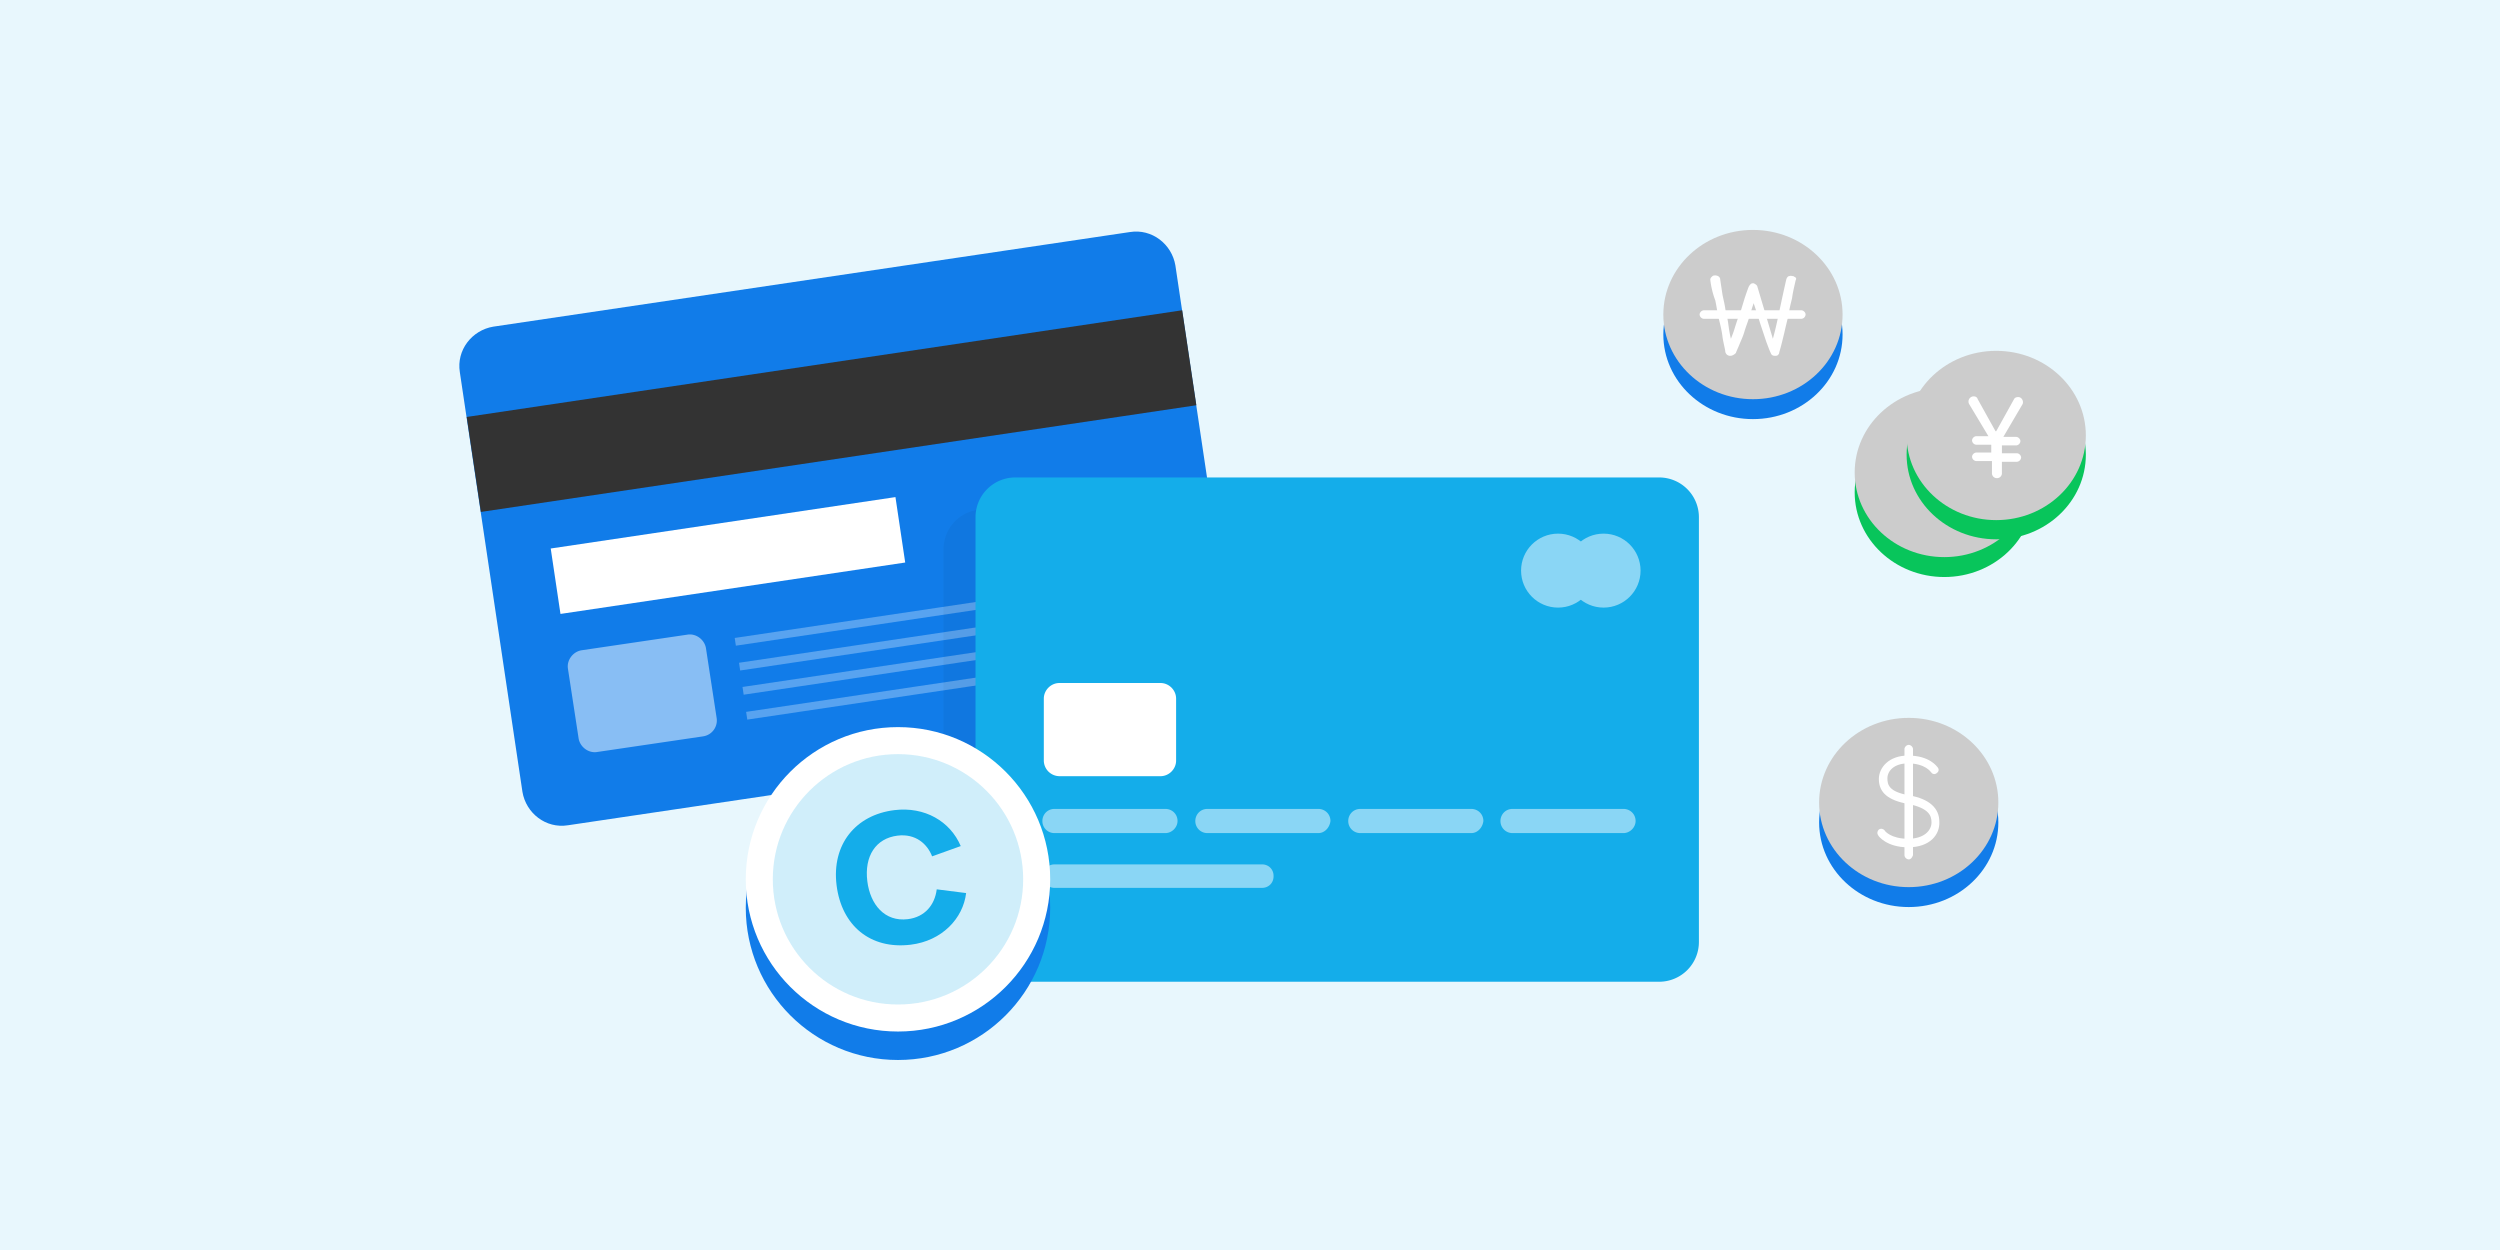 <svg width="242" height="121" viewBox="0 0 242 121" xmlns="http://www.w3.org/2000/svg" xmlns:xlink="http://www.w3.org/1999/xlink">
    <defs>
        <path d="m72.138 48.315-61.624 9.157c-2.134.344-4.062-1.17-4.406-3.236L.048 13.613C-.294 11.478 1.22 9.55 3.286 9.206L64.908.05c2.134-.344 4.062 1.17 4.407 3.236l6.059 40.623c.275 2.134-1.17 4.062-3.236 4.407z" id="hg22tcbm2a"/>
    </defs>
    <g fill="none" fill-rule="evenodd">
        <path fill="#FFF" fill-rule="nonzero" d="M0 0h242v121H0z"/>
        <path fill="#14ADEA" fill-rule="nonzero" opacity=".1" d="M0 0h242v121H0z"/>
        <g fill-rule="nonzero">
            <path d="m116.601 70.728-61.623 9.158c-2.134.344-4.062-1.17-4.406-3.236l-6.06-40.623c-.344-2.135 1.171-4.063 3.237-4.407l61.623-9.157c2.134-.345 4.062 1.17 4.406 3.236l6.06 40.623c.275 2.134-1.171 4.062-3.237 4.406z" fill="#117CE9"/>
            <path fill="#333" d="m45.177 40.362 69.26-10.329 1.37 9.194-69.26 10.329z"/>
            <path fill="#FFF" d="m53.31 53.095 33.37-4.977.944 6.334-33.37 4.976z"/>
            <path d="m68.06 71.28-10.259 1.514c-.826.138-1.652-.482-1.79-1.308l-1.033-6.748c-.137-.826.482-1.652 1.309-1.79l10.259-1.515c.826-.137 1.652.482 1.79 1.308l1.033 6.748a1.554 1.554 0 0 1-1.309 1.79z" fill="#FFF" opacity=".5"/>
            <g opacity=".3" fill="#FFF">
                <path d="m71.12 61.754 40.86-6.094.112.75-40.86 6.093zM71.537 64.155l40.861-6.094.112.75-40.862 6.093zM71.876 66.498l40.861-6.094.112.75-40.862 6.093zM72.225 68.909l40.861-6.094.112.75-40.861 6.093z"/>
            </g>
        </g>
        <g transform="translate(44.464 22.414)">
            <mask id="x5xkvv4uab" fill="#fff">
                <use xlink:href="#hg22tcbm2a"/>
            </mask>
            <path d="M113.036 75.718H50.724a3.85 3.85 0 0 1-3.855-3.856V30.757a3.85 3.85 0 0 1 3.855-3.856h62.312a3.85 3.85 0 0 1 3.856 3.856v41.105a3.85 3.85 0 0 1-3.856 3.856z" fill="#000" fill-rule="nonzero" opacity=".2" mask="url(#x5xkvv4uab)"/>
        </g>
        <g fill-rule="nonzero">
            <path d="M160.598 95.033H98.287a3.85 3.85 0 0 1-3.856-3.855V50.073a3.85 3.85 0 0 1 3.856-3.856h62.311a3.85 3.85 0 0 1 3.856 3.856v41.105a3.85 3.85 0 0 1-3.856 3.855z" fill="#14ADEA"/>
            <path d="M112.333 75.135h-9.778a1.528 1.528 0 0 1-1.514-1.515v-5.99c0-.826.688-1.515 1.514-1.515h9.778c.826 0 1.514.689 1.514 1.515v5.99c0 .826-.688 1.515-1.514 1.515z" fill="#FFF"/>
            <g fill="#FFF" opacity=".5">
                <path d="M112.814 80.643h-10.74a1.16 1.16 0 0 1-1.171-1.17c0-.62.482-1.17 1.17-1.17h10.741c.62 0 1.171.481 1.171 1.17 0 .62-.55 1.17-1.17 1.17zM122.178 85.945h-20.105c-.62 0-1.101-.482-1.101-1.102v-.069c0-.62.482-1.101 1.101-1.101h20.105c.62 0 1.102.482 1.102 1.101v.07c0 .619-.482 1.1-1.102 1.1zM127.618 80.643h-10.741a1.16 1.16 0 0 1-1.17-1.17c0-.62.481-1.17 1.17-1.17h10.74c.62 0 1.171.481 1.171 1.17-.069.62-.55 1.17-1.17 1.17zM142.421 80.643h-10.74a1.16 1.16 0 0 1-1.171-1.17c0-.62.482-1.17 1.17-1.17h10.741c.62 0 1.17.481 1.17 1.17-.068.62-.55 1.17-1.17 1.17zM157.155 80.643h-10.74a1.16 1.16 0 0 1-1.171-1.17c0-.62.482-1.17 1.17-1.17h10.741c.62 0 1.171.481 1.171 1.17 0 .62-.55 1.17-1.17 1.17z"/>
            </g>
            <g transform="translate(147.24 51.656)" fill="#FFF" opacity=".5">
                <circle cx="3.58" cy="3.58" r="3.58"/>
                <circle cx="7.987" cy="3.58" r="3.58"/>
            </g>
        </g>
        <g fill-rule="nonzero">
            <g transform="translate(161.011 22.256)">
                <ellipse fill="#117CE9" cx="8.675" cy="10.121" rx="8.675" ry="8.193"/>
                <ellipse fill="#CCC" cx="8.675" cy="8.193" rx="8.675" ry="8.193"/>
                <g fill="#FFF">
                    <path d="M13.357 8.607H3.925a.444.444 0 0 1-.414-.414c0-.206.207-.413.414-.413h9.432c.207 0 .414.207.414.413a.444.444 0 0 1-.414.414z"/>
                    <path d="M4.544 4.82c0-.138.07-.207.138-.276.069-.069.138-.137.275-.137a.62.62 0 0 1 .345.068.379.379 0 0 1 .206.345c.07.482.138.895.207 1.377.069.413.206.895.275 1.377.069.482.207.895.276 1.377.068.482.137 1.033.275 1.583.138-.344.275-.688.413-1.17.138-.413.276-.895.482-1.308.138-.482.275-.895.413-1.377.138-.413.276-.827.413-1.17.07-.139.138-.207.207-.276.069-.07.206-.07.275-.07.138.07.276.139.345.276l1.514 5.095c.276-.963.482-1.996.689-2.96.206-.964.413-1.928.62-2.823.068-.138.137-.276.275-.276.138-.068.275 0 .413 0 .069.07.138.07.207.138.068.069.068.138 0 .276-.138.62-.276 1.17-.345 1.72-.137.552-.275 1.102-.344 1.653-.138.551-.275 1.102-.413 1.722-.138.55-.275 1.17-.482 1.859 0 .137-.069.206-.138.275-.069.069-.206.069-.275.069-.207 0-.344-.069-.413-.276-.138-.275-.276-.688-.413-1.032l-.413-1.24c-.138-.413-.276-.826-.414-1.308l-.413-1.24c-.137.414-.275.827-.413 1.309-.138.482-.344.964-.482 1.446s-.344.895-.482 1.24c-.137.344-.275.619-.344.825a.95.95 0 0 1-.275.207c-.138.069-.207.069-.345.069a.522.522 0 0 1-.275-.138.526.526 0 0 1-.138-.344c-.069-.413-.206-.895-.275-1.446-.07-.55-.207-1.102-.345-1.652-.137-.551-.206-1.17-.344-1.79a8.342 8.342 0 0 1-.482-1.997z"/>
                </g>
            </g>
            <g transform="translate(176.09 69.489)">
                <ellipse fill="#117CE9" cx="8.675" cy="10.121" rx="8.675" ry="8.193"/>
                <ellipse fill="#CCC" cx="8.675" cy="8.193" rx="8.675" ry="8.193"/>
                <g fill="#FFF">
                    <path d="M8.607 12.531c-2.066 0-2.892-1.101-2.892-1.17-.138-.207-.07-.413.069-.551.206-.138.413-.069.55.069 0 .069.62.826 2.273.826 1.583 0 2.272-.826 2.272-1.584 0-.62-.207-1.377-2.272-1.79-1.928-.344-2.823-1.101-2.823-2.41 0-1.101.964-2.272 2.823-2.272 2.134 0 2.823 1.102 2.891 1.17.138.207.07.414-.137.551-.207.138-.413.07-.551-.137 0 0-.551-.826-2.203-.826-1.377 0-1.997.757-1.997 1.445 0 .62.138 1.309 2.134 1.653 1.928.344 2.892 1.24 2.892 2.547.069 1.24-.895 2.48-3.03 2.48z"/>
                    <path d="M8.675 13.702a.444.444 0 0 1-.413-.413V3.029c0-.206.207-.413.413-.413.207 0 .414.207.414.414v10.259c-.07.206-.207.413-.414.413z"/>
                </g>
            </g>
            <g transform="translate(179.533 33.961)">
                <ellipse fill="#08C55B" cx="8.675" cy="13.702" rx="8.675" ry="8.193"/>
                <ellipse fill="#CCC" cx="8.675" cy="11.774" rx="8.675" ry="8.193"/>
                <ellipse fill="#08C55B" cx="13.702" cy="10.052" rx="8.675" ry="8.193"/>
                <ellipse fill="#CCC" cx="13.702" cy="8.193" rx="8.675" ry="8.193"/>
                <path d="M13.22 10.672h-1.446a.444.444 0 0 1-.413-.413c0-.207.206-.413.413-.413h1.446v-.757h-1.446a.444.444 0 0 1-.413-.414c0-.206.206-.413.413-.413h1.17l-1.859-3.098a.504.504 0 0 1 .413-.757c.207 0 .345.068.413.275l1.722 3.098h.069l1.721-3.098c.069-.138.207-.207.413-.207.344 0 .55.414.413.689L14.39 8.33h1.24c.206 0 .413.207.413.413a.444.444 0 0 1-.413.413h-1.378v.758h1.446c.207 0 .413.206.413.413a.444.444 0 0 1-.413.413h-1.446v1.102a.47.47 0 0 1-.481.482.47.47 0 0 1-.482-.482v-1.17h-.07z" fill="#FFF"/>
            </g>
        </g>
        <g transform="translate(72.191 70.384)" fill-rule="nonzero">
            <circle fill="#117CE9" cx="14.734" cy="17.489" r="14.734"/>
            <circle fill="#FFF" cx="14.734" cy="14.734" r="14.734"/>
            <circle fill="#14ADEA" opacity=".2" cx="14.734" cy="14.734" r="12.118"/>
            <path d="M15.97 21.062c3.034-.373 5.068-2.547 5.36-4.998l-2.845-.36c-.187 1.495-1.136 2.683-2.8 2.887-2.229.274-3.64-1.405-3.92-3.677-.296-2.415.808-4.148 2.928-4.409 1.755-.215 2.882.809 3.344 2.005l2.772-.994c-1.018-2.4-3.495-3.838-6.419-3.48-3.783.465-6.082 3.344-5.601 7.262.479 3.9 3.253 6.246 7.182 5.764z" fill="#14ADEA"/>
        </g>
    </g>
</svg>
